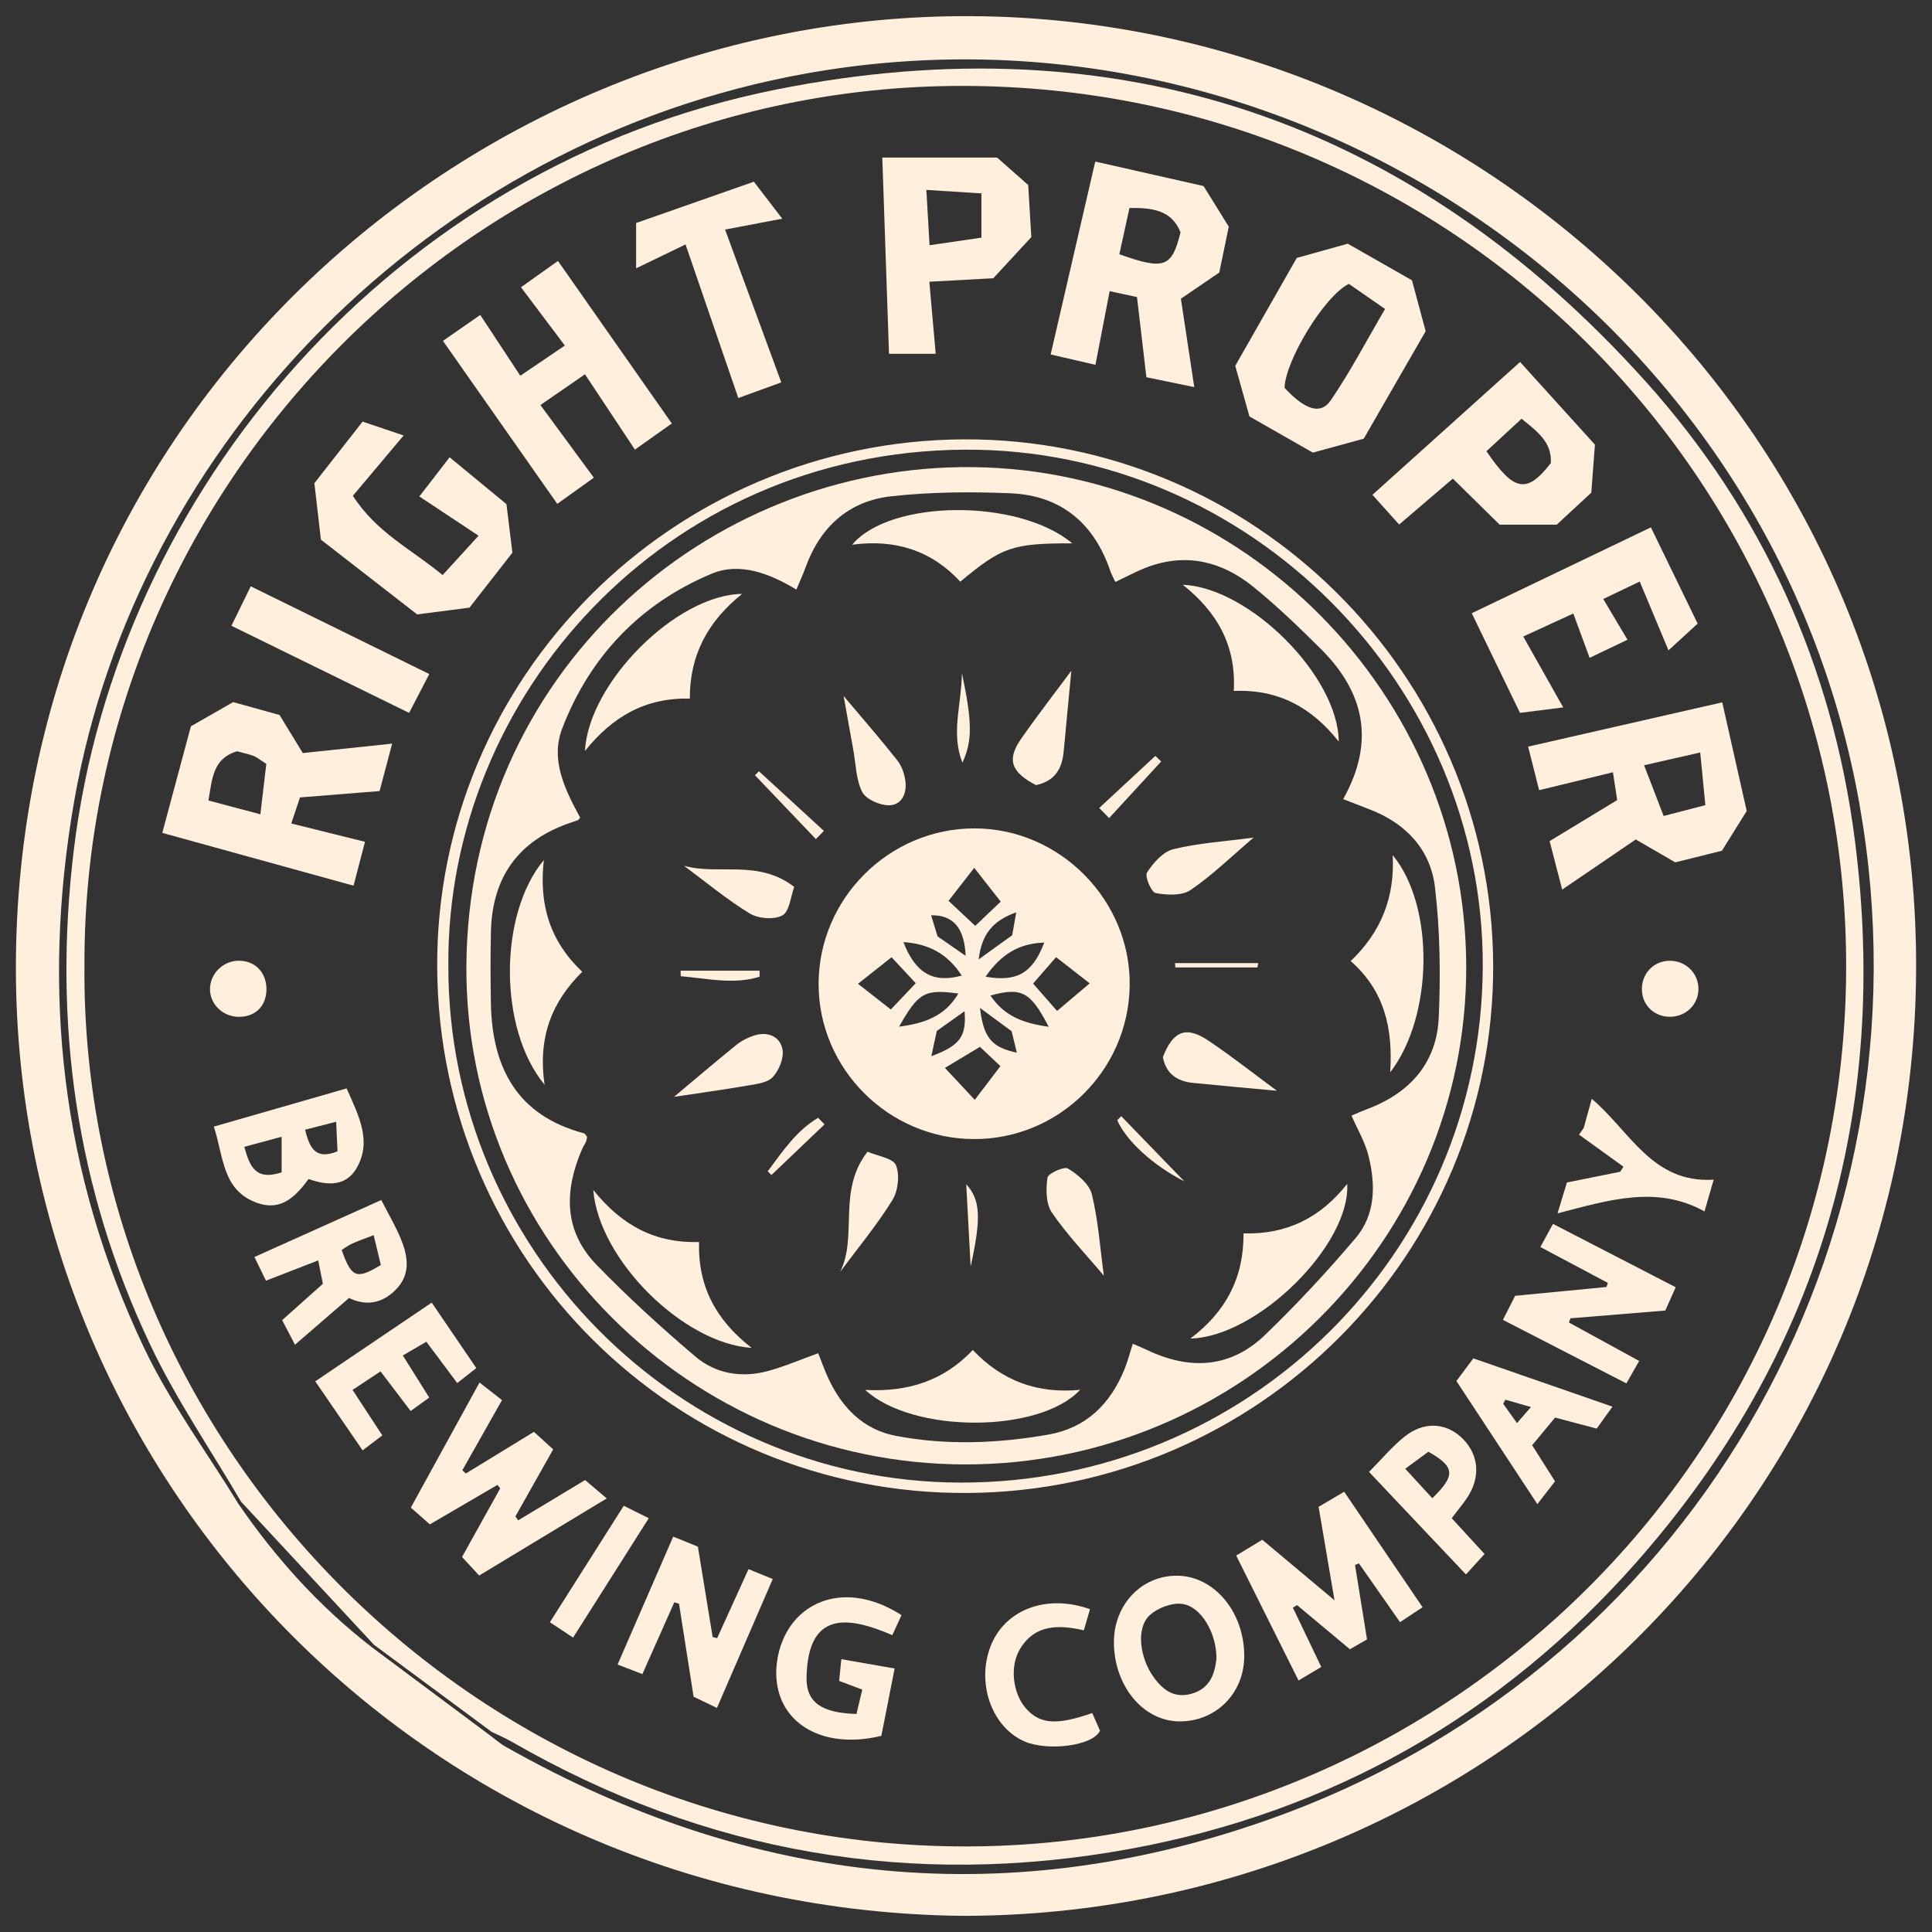 <?xml version="1.0" encoding="utf-8"?>
<!-- Generator: Adobe Illustrator 26.0.1, SVG Export Plug-In . SVG Version: 6.00 Build 0)  -->
<svg version="1.1" id="Layer_1" xmlns="http://www.w3.org/2000/svg" xmlns:xlink="http://www.w3.org/1999/xlink" x="0px" y="0px"
	 viewBox="0 0 1200 1200" style="enable-background:new 0 0 1200 1200;" xml:space="preserve">
<rect x="0" y="0" width="1200" height="1200" fill="#333333" stroke="none"/>
<style type="text/css">
	.st0{fill:#FFEFDC;}
</style>
<g id="sFlZnn_00000099655642841145193980000006607591165161568174_">
	<g>
		<path class="st0" d="M598.28,1189.97C263.96,1186.59,6.42,916.72,9.9,594.64C13.55,255.81,292.76,7.88,604.11,10.04
			c322.41,2.24,596.38,268.74,585.73,608.68C1179.78,939.7,916.54,1189.68,598.28,1189.97z M230.93,1023.09
			c24.3,18.13,48.6,36.26,72.9,54.39c3.38,2.49,6.55,5.36,10.17,7.41c153.91,87.17,315.12,103.7,481.18,42.67
			c262.22-96.38,411.99-367.07,357.48-640.22C1093.3,189.86,799.97-7.93,500.74,45.64C267.61,87.37,84.81,275.24,46.04,497.82
			c-20.49,117.62-7.97,231.06,43.24,338.94c16.17,34.07,39.02,64.98,58.82,97.34C171.3,967.86,198.43,997.98,230.93,1023.09z"/>
		<path class="st0" d="M305.36,1075.68c-24.36-18.03-48.72-36.05-73.08-54.08c-27.52-29.63-55.04-59.26-82.56-88.89
			c-18.93-32.35-40.31-63.53-56.32-97.26c-46.31-97.56-60.57-200.39-47.53-307.77C72.86,305.21,243.79,103.31,482.12,55.63
			c212.98-42.61,394.53,19.48,539.94,181.22c72.66,80.82,116.15,177.04,129.99,284.63c21.77,169.2-22.15,320.21-135.63,448.84
			c-84.05,95.28-189.62,155.15-314.41,178.03c-135.56,24.86-264.08,2.6-383.97-66.42C313.97,1079.59,309.59,1077.76,305.36,1075.68z
			 M52.45,599.88c-2.31,299.28,247.06,550.81,554.14,546.93c294.01-3.71,542.84-244.83,540.07-551.85
			c-2.69-297.73-244.66-541.54-549.03-541.6C297.2,53.29,51.48,300.48,52.45,599.88z"/>
		<path class="st0" d="M271.55,600.62c-0.82-179.72,145.99-326.86,327-327.72c179.96-0.85,327.91,145.83,328.88,326.07
			c0.97,179.84-145.5,327.16-326.46,328.34C419.74,928.49,272.38,782.35,271.55,600.62z M278.48,599.61
			c-0.46,175.8,143,320.78,317.9,321.25c178.65,0.49,323.68-142.54,324.59-320.09c0.9-175.27-144.95-322.48-321.84-321.47
			C412.75,280.37,277.29,432.57,278.48,599.61z"/>
		<path class="st0" d="M1084.91,503.72c-5.33,8.55-10.07,16.15-15.38,24.67c-9.17,2.29-18.82,4.7-28.99,7.24
			c-7.56-4.39-15.27-8.86-24.54-14.23c-14.45,9.85-29.16,19.87-45.7,31.14c-2.55-9.84-5.06-19.54-7.81-30.11
			c14.08-8.54,27.55-16.72,41.98-25.48c-0.8-5.21-1.55-10.16-2.64-17.28c-15.69,3.8-29.83,7.23-45.85,11.12
			c-2.13-8.43-4.5-17.81-6.84-27.05c40.61-9.26,79.87-18.22,120.57-27.5C1074.62,458.04,1079.8,481.04,1084.91,503.72z
			 M1056.03,467.39c-12.92,2.93-22.74,5.16-34.86,7.91c4.48,11.63,8.05,20.88,12.14,31.51c10.13-2.63,17.3-4.48,25.93-6.72
			C1058.12,488.64,1057.22,479.5,1056.03,467.39z"/>
		<path class="st0" d="M680.4,226.61c-9.81-2.28-19.33-4.49-27.82-6.46c9.26-40.05,18.25-78.9,27.7-119.8
			c21.52,4.86,44.35,10.02,67.28,15.21c5.32,8.57,10.3,16.6,15.66,25.22c-1.89,9.09-3.8,18.31-5.92,28.5
			c-7.09,4.83-14.45,9.85-23.83,16.25c2.56,16.89,5.28,34.92,8.31,54.9c-9.67-1.99-19.55-4.02-29.73-6.12
			c-2.04-17.34-3.93-33.4-5.85-49.81c-5.85-1.26-10.31-2.22-16.98-3.65C686.33,195.85,683.58,210.11,680.4,226.61z M733.25,144.27
			c-5.59-13.87-17.56-15.24-31.72-15.1c-2.19,10.03-4.26,19.5-6.28,28.75C723.22,167.88,727.88,166.15,733.25,144.27z"/>
		<path class="st0" d="M118.57,451.11c8.74-5,17.4-9.96,26.26-15.02c10.05,2.79,19.67,5.47,28.81,8.01
			c4.84,7.94,9.21,15.11,14.42,23.64c17.73-1.87,35.48-3.75,55.51-5.86c-2.46,9.31-5.02,18.99-7.79,29.46
			c-16.59,1.33-32.32,2.59-49.45,3.96c-1.5,4.49-3.09,9.22-5.42,16.18c15.41,3.83,29.46,7.32,45.8,11.38
			c-2.3,8.81-4.84,18.55-7.12,27.26c-40.06-11.06-78.5-21.68-118.79-32.8C106.5,496.03,112.46,473.83,118.57,451.11z M147.18,466.63
			c-15.27,4.73-15.33,17.36-17.72,30.58c10.43,2.77,20.2,5.36,32.26,8.56c1.48-12.55,2.65-22.49,3.69-31.33
			c-4.45-2.81-6.09-4.28-8.01-4.97C153.97,468.25,150.37,467.49,147.18,466.63z"/>
		<path class="st0" d="M776.05,258.66c-2.75-9.81-5.57-19.89-8.81-31.44c12.41-21.76,25.15-44.11,38.2-67.01
			c10.53-2.94,21.09-5.89,31.68-8.85c13.19,7.52,25.98,14.82,39.88,22.74c2.69,10.01,5.54,20.58,8.51,31.62
			c-12.71,22.07-25.32,43.96-38.46,66.75c-10.27,2.81-20.83,5.71-31.61,8.66C802.34,273.68,789.54,266.36,776.05,258.66z
			 M797.87,240.92c12.68,13.6,22.35,16.96,28.65,7.77c12.04-17.58,21.95-36.61,33.77-56.78c-9.33-6.47-16.34-11.33-22.5-15.59
			C822.26,184.1,798.2,224.43,797.87,240.92z"/>
		<path class="st0" d="M417.28,263.02c-6.53,4.63-14.61,10.35-22.92,16.24c-10.38-15.65-20.14-30.38-31.02-46.78
			c-9.49,6.54-17.91,12.35-27.68,19.09c11.36,15.45,21.91,29.79,33.18,45.12c-7.76,5.56-15.77,11.3-22.71,16.27
			c-23.82-33.97-47.07-67.12-71.01-101.24c6.63-4.61,14.72-10.23,23.18-16.11c8.3,12.61,16.21,24.62,24.87,37.78
			c9.71-6.59,17.83-12.09,27.66-18.76c-9.15-12.17-17.56-23.36-27.23-36.21c7.48-5.33,15.73-11.2,22.96-16.35
			C370.31,195.98,393.51,229.1,417.28,263.02z"/>
		<path class="st0" d="M944.14,224.83c14.8,16.35,30.36,33.53,46.5,51.35c-0.74,9.77-1.49,19.7-2.26,29.83
			c-7.18,6.65-14.14,13.09-21.46,19.87c-11.45,0-23.02,0-35.46,0c-8.82-8.67-17.83-17.53-29.08-28.6
			c-10.44,8.93-21.43,18.32-33.35,28.52c-3.64-4.05-10.57-11.78-16.58-18.47C883.15,279.71,913.22,252.65,944.14,224.83z
			 M923.26,280.27c17.15,25.18,25.05,26.59,39.97,7.39c0.9-12.88-8.44-19.73-18.17-27.57C937.48,267.1,930.27,273.78,923.26,280.27z
			"/>
		<path class="st0" d="M638.63,114.92c0.7,11.52,1.3,21.53,1.95,32.33c-7.7,8.34-15.55,16.84-23.62,25.57
			c-12.54,0.69-25.05,1.37-39.73,2.17c1.37,15.49,2.6,29.44,3.95,44.77c-10.25,0-20.42,0-29,0c-1.38-40.27-2.74-80.23-4.17-121.89
			c21.95,0,45.06,0,71.32,0C623.97,101.97,631.04,108.22,638.63,114.92z M575.38,117.95c0.7,12.11,1.26,21.87,1.98,34.37
			c11.52-1.68,21.39-3.13,32.21-4.71c0-10.11,0-17.47,0-27.49C597.57,119.36,587.55,118.72,575.38,117.95z"/>
		<path class="st0" d="M219.18,307.94c14.72,22.9,35.99,32.93,55.75,49.24c7.27-7.97,13.56-14.86,22.3-24.44
			c-13.67-9.06-24.63-16.33-36.76-24.38c6.04-7.82,12.9-16.72,18.79-24.34c11.81,9.74,22.66,18.68,35.31,29.11
			c1.07,8.72,2.4,19.64,3.69,30.16c-9.11,11.67-17.54,22.46-26.66,34.13c-10.44,1.35-21.33,2.76-32.49,4.2
			c-19.91-15.47-39.48-30.67-59.79-46.44c-1.3-11.24-2.62-22.72-4.05-35.07c9.65-12.32,19.37-24.73,29.94-38.24
			c8.81,2.97,17.45,5.88,25.5,8.6C239.85,283.39,229.69,295.46,219.18,307.94z"/>
		<path class="st0" d="M1010.86,397.36c-7.97,3.8-15.82,7.55-23.53,11.22c-3.36-9.14-6.38-17.35-10.12-27.51
			c-10.62,4.88-19.45,8.93-31.09,14.28c8.64,15.33,16.45,29.18,24.82,44.03c-8.18,1.03-16.72,2.12-26.85,3.4
			c-9.98-20.63-20.01-41.35-29.95-61.89c37.19-17.83,73.5-35.23,111.27-53.34c9.1,18.73,18.9,38.93,29.03,59.79
			c-6.25,5.72-12.25,11.23-18.11,16.59c-5.77-13.79-11.53-27.57-17.87-42.73c-8.32,3.98-14.72,7.04-22.66,10.84
			C1001.07,380.9,1005.53,388.4,1010.86,397.36z"/>
		<path class="st0" d="M784.02,956.37c14.42,12.08,28.4,23.8,44.87,37.6c-3.68-21.58-6.74-39.6-9.89-58.06
			c5.35-3.15,9.82-5.79,15.89-9.36c16.08,23.69,32,47.14,48.7,71.73c-4.78,3.16-8.92,5.9-14.01,9.27
			c-8.9-12.72-17.22-24.61-25.54-36.51c-0.81,0.32-1.61,0.63-2.42,0.95c2.48,15.35,4.95,30.71,7.46,46.27
			c-3.83,2.2-6.89,3.96-10.64,6.11c-11.23-9.38-22.03-18.4-32.83-27.42c-0.86,0.54-1.71,1.08-2.57,1.61
			c5.73,11.97,11.47,23.95,17.62,36.81c-4.58,2.72-8.43,5.01-14.13,8.4c-13.13-26.31-25.69-51.49-38.71-77.58
			C773.77,962.58,778.57,959.67,784.02,956.37z"/>
		<path class="st0" d="M297.63,978.58c-3.42-3.69-6.88-7.42-10.66-11.5c8.51-15.3,16.12-28.97,23.73-42.64
			c-0.58-0.71-1.16-1.42-1.73-2.14c-13.78,8.05-27.57,16.1-41.98,24.51c-3.67-3.24-7.12-6.27-11.82-10.41
			c14.07-25.62,27.95-50.9,42.67-77.69c4.95,3.87,8.86,6.93,13.96,10.92c-8.38,14.83-16.51,29.19-24.63,43.56
			c0.72,0.68,1.44,1.35,2.17,2.03c13.78-8.43,27.56-16.87,42.29-25.88c3.76,3.42,7.5,6.84,11.96,10.9
			c-8.04,14.26-15.75,27.95-23.46,41.63c0.58,0.81,1.15,1.63,1.73,2.44c13.45-8.1,26.89-16.2,41.55-25.02
			c3.89,3.3,7.69,6.52,13.45,11.4C350.18,946.8,325.11,961.96,297.63,978.58z"/>
		<path class="st0" d="M395.1,138.52c23.66-8.3,47.96-16.83,73.14-25.66c5.92,7.7,11.53,15.02,17.64,22.97
			c-12.18,2.31-22.66,4.3-35.53,6.74c12.1,32.9,23.3,63.34,34.92,94.93c-7.74,2.82-17.97,6.54-26.7,9.72
			c-10.93-31.83-21.42-62.35-32.77-95.39c-11.06,5.34-20.24,9.78-30.7,14.83C395.1,157.6,395.1,148.65,395.1,138.52z"/>
		<path class="st0" d="M1018.12,845.31c-2.91,5.11-4.93,8.65-7.94,13.94c-25.66-13.2-50.72-26.1-76.69-39.46
			c2.86-5.62,5.16-10.14,7.6-14.95c19.37-1.86,38.04-3.66,56.7-5.46c0.3-0.85,0.59-1.7,0.89-2.54c-13.63-7.25-27.27-14.5-41.93-22.3
			c2.73-5,4.86-8.9,7.84-14.36c25.45,13.14,50.08,25.85,76.22,39.35c-2.3,5.14-4.3,9.61-6.47,14.47
			c-20.17,1.65-39.53,3.23-58.9,4.82c-0.32,0.88-0.64,1.75-0.95,2.63C988.48,829.11,1002.47,836.76,1018.12,845.31z"/>
		<path class="st0" d="M445.3,1060.84c-5.99-2.89-10.14-4.89-14.5-6.99c-3.07-19.61-6.06-38.69-9.05-57.76
			c-0.98-0.28-1.96-0.55-2.95-0.83c-6.47,14.56-12.95,29.12-19.8,44.54c-5.44-2.09-9.7-3.72-15.41-5.91
			c11.6-26.67,22.83-52.5,34.55-79.47c5.96,2.42,10.64,4.32,15.33,6.23c3.15,19.29,6.16,37.72,9.17,56.16
			c0.93,0.23,1.86,0.45,2.79,0.68c6.38-14.04,12.77-28.08,19.5-42.87c5.08,2.08,9.3,3.81,15.03,6.16
			C468.44,1007.37,457.22,1033.29,445.3,1060.84z"/>
		<path class="st0" d="M215.29,676.03c7.56,17.12,15.86,32.7,6.21,49.5c-6.53,11.36-18.11,11.05-29.82,6.76
			c-8.03,10.87-16.95,20.12-31.82,14.9c-21.68-7.61-20.86-28.15-27.03-47.44C160.25,691.87,186.83,684.22,215.29,676.03z
			 M151.73,712.32c3.43,12.25,7.02,21.18,23.19,15.85c0-6.59,0-13.49,0-22.1C166.12,708.43,159.64,710.18,151.73,712.32z
			 M189.5,701.68c2.94,12.1,6.95,18.75,20.13,13.44c-0.26-5.75-0.51-11.16-0.84-18.37C201.54,698.6,196.2,699.96,189.5,701.68z"/>
		<path class="st0" d="M772.81,1029.07c-0.23,22.83-17.61,40.19-40.18,40.12c-22.64-0.07-40.88-22.22-40.75-49.5
			c0.11-23.14,17.21-41.07,39.1-40.99C754.25,978.79,773.09,1001.47,772.81,1029.07z M755.54,1030.47
			c0.32-15.41-9.09-32.53-21.19-34.25c-6.47-0.92-15.49,2.54-20.4,7.17c-8.33,7.87-6.15,26.06,2.54,38.23
			c5.9,8.26,13.16,13.61,24.15,10.22C751.54,1048.48,754.45,1039.84,755.54,1030.47z"/>
		<path class="st0" d="M559.94,1003.2c-2.07,4.53-3.78,8.25-5.7,12.43c-28.5-12.33-52.52-14.58-53.28,26.32
			c-0.29,15.62,9.67,22.02,31.01,22.63c1.11-4.67,2.29-9.6,3.6-15.12c-4.73-1.78-9.08-3.43-14.37-5.42
			c0.4-3.92,0.81-7.83,1.39-13.49c11.22,1.96,21.35,3.73,33.08,5.78c-2.93,14.88-5.63,28.58-8.25,41.82
			c-27.51,6.74-51.04-1.1-60.77-19.64c-8.9-16.96-4.21-42.1,10.35-55.43C512.82,988.6,536.78,988.26,559.94,1003.2z"/>
		<path class="st0" d="M236.81,745.35c4.46,8.71,8.73,15.94,11.94,23.6c4.44,10.6,6.56,21.75-2.13,31.25
			c-8.28,9.06-18.71,11.44-29.82,6c-11.18,9.66-21.81,18.86-33.57,29.03c-2.68-5.12-4.97-9.5-7.99-15.27
			c8.27-7.38,16.36-14.59,25.29-22.56c-0.84-4.26-1.7-8.59-2.88-14.54c-11.6,4.5-21.64,8.4-32.47,12.6
			c-2.37-4.88-4.37-8.99-7.15-14.72C183.85,769.15,209.15,757.78,236.81,745.35z M212.22,776.4c6.13,17.22,9.15,18.54,24.33,9.28
			c-1.31-5.45-2.77-11.51-4.46-18.52c-5.92,2.31-9.81,3.64-13.53,5.34C216.27,773.54,214.24,775.13,212.22,776.4z"/>
		<path class="st0" d="M266.63,418.66c-4.26,8.21-8.78,16.93-12.51,24.13c-37.09-18.18-72.93-35.75-110.37-54.1
			c3.6-7.36,8.06-16.48,11.99-24.52C192.86,382.42,228.7,400.03,266.63,418.66z"/>
		<path class="st0" d="M951.64,897.67c5.06,7.98,9.26,14.61,14.21,22.41c-3.17,4.1-6.58,8.5-10.96,14.16
			c-17.12-26.02-33.29-50.62-50.29-76.46c3.32-4.43,6.64-8.88,10.52-14.07c28.94,10.05,57.07,19.81,86.42,29.99
			c-3.73,5.19-6.42,8.93-9.8,13.63c-8.24-2.18-16.23-4.3-25.84-6.84C961.74,885.51,957.13,891.06,951.64,897.67z M950.89,873.94
			c-6.69-1.92-11.29-3.24-15.89-4.57c-0.44,0.85-0.88,1.7-1.32,2.55c2.62,3.67,5.24,7.33,8.56,11.99
			C945.14,880.57,947.12,878.29,950.89,873.94z"/>
		<path class="st0" d="M225.22,900.85c-10.17-14.84-19.34-28.22-29.4-42.88c24.09-16.28,47.58-32.17,72.33-48.9
			c9.32,13.68,18.14,26.62,27.7,40.66c-3.97,3.13-7.45,5.86-11.84,9.32c-6.58-8.8-12.5-16.73-19.19-25.68
			c-4.74,2.77-9.09,5.31-14.62,8.54c5.71,9.09,10.91,17.37,16.42,26.15c-3.83,2.75-7.19,5.17-11.58,8.33
			c-6.17-8.14-12.08-15.92-18.66-24.59c-5.74,3.79-10.9,7.2-17.4,11.49c6.07,9.28,11.73,17.93,18.49,28.26
			C233.67,894.45,229.95,897.26,225.22,900.85z"/>
		<path class="st0" d="M922.09,965.21c-3.86,4.24-6.95,7.64-11.56,12.71c-20.47-21.66-39.5-41.79-60.2-63.68
			c7.48-7.54,14.12-15.54,22.07-21.92c11.59-9.3,24.8-8.77,34.65-0.09c10.59,9.34,12.95,22.97,5.64,35.75
			c-2.83,4.95-6.75,9.28-11,15.02C907.87,949.74,914.21,956.63,922.09,965.21z M889.63,930.58c14.61-14.24,14.12-19.49-2.43-28.88
			c-4.23,3.11-8.97,6.6-14.37,10.57C878.95,918.93,883.85,924.28,889.63,930.58z"/>
		<path class="st0" d="M677.02,999.49c-1.4,4.8-2.53,8.67-3.83,13.12c-15.89-3.6-30.43-3.65-39.65,11.62
			c-6.6,10.92-4.46,27.86,3.92,37.15c8.59,9.52,18.93,10.33,40.95,2.62c1.71,3.9,3.47,7.91,4.8,10.95
			c-4.33,9.58-32.61,12.83-46.75,6.74c-20.08-8.65-29.92-35.38-21.5-58.39C623.43,1000.19,649.36,989.68,677.02,999.49z"/>
		<path class="st0" d="M1064.41,732.71c-2.53,8.75-3.68,12.71-5.71,19.72c-29.58-16.41-59.08-7.14-91.3,1.21
			c2.66-8.72,4.25-13.95,5.85-19.19c11.59-2.32,22.32-4.48,33.04-6.63c0.69-1.06,1.38-2.11,2.07-3.17
			c-9.2-6.64-18.41-13.27-27.61-19.91c0.98-1.38,1.95-2.77,2.93-4.15c1.5-5.45,3-10.9,4.99-18.1
			C1012.65,702.79,1026.19,735.07,1064.41,732.71z"/>
		<path class="st0" d="M355.96,1017.14c-5.54-3.67-9.4-6.22-14.41-9.54c15.32-24.15,30.23-47.66,45.87-72.33
			c5.12,2.54,9.54,4.74,15.55,7.72C387.13,967.98,372.02,991.82,355.96,1017.14z"/>
		<path class="st0" d="M165.46,615.69c-0.56,9.97-7.58,16.22-17.81,15.86c-10.17-0.36-18.05-8.95-17.15-18.7
			c0.85-9.21,9-16.37,18.37-16.13C159.17,596.98,166.07,604.86,165.46,615.69z"/>
		<path class="st0" d="M1037.68,631.52c-9.72,0.25-17.31-6.61-17.84-16.11c-0.58-10.31,6.94-18.52,17.07-18.66
			c9.57-0.13,17.36,6.93,17.98,16.28C1055.55,623.05,1047.91,631.26,1037.68,631.52z"/>
		<path class="st0" d="M599.28,909.58c-170.52-0.24-310.4-139.44-309.6-309.23c0.85-180.51,148.35-312.24,315.01-310.2
			c167.27,2.05,305.6,140.56,306.01,310.05C911.12,770.37,770.75,909.83,599.28,909.58z M703.6,834.61
			c3.99,1.75,6.42,2.74,8.78,3.86c26.49,12.64,51.85,11.43,73.4-9.36c19.71-19.02,38.46-39.18,56.18-60.07
			c12.54-14.78,12.54-33.39,7.96-51.42c-2.14-8.42-6.78-16.21-10.47-24.68c3.24-1.36,6.09-2.69,9.04-3.78
			c26.79-9.92,43.91-28.52,45.16-57.38c1.16-26.81,0.78-53.98-2.35-80.59c-2.77-23.63-18.17-39.93-40.81-48.55
			c-5.17-1.97-10.32-4.01-16.21-6.3c20.08-35.84,13.09-66.49-14.03-93.42c-13.5-13.4-27.26-26.7-42.03-38.63
			c-19.28-15.57-41.34-21.03-65.47-12.08c-6.7,2.49-13.03,6-19.99,9.25c-1.38-2.97-2.43-4.76-3.08-6.68
			c-10.07-29.68-30.58-47.03-61.92-48.38c-24.72-1.06-49.75-0.85-74.3,1.86c-26.29,2.91-44.05,19.03-53.12,44.2
			c-1.54,4.27-3.47,8.4-5.7,13.75c-17.01-10.32-35.43-17.02-52.45-9.93c-44.25,18.45-75.76,51.28-92.98,96.15
			c-7.57,19.72,1.85,38.27,11.15,55.44c-0.75,0.85-1,1.38-1.39,1.54c-1.46,0.58-2.96,1.04-4.45,1.54
			c-32.47,10.96-48.85,33.79-49.6,67.85c-0.33,14.82-0.29,29.65-0.01,44.47c0.75,40.03,16.31,69.59,57.71,80.63
			c0.82,0.22,1.37,1.48,2.04,2.28c-0.23,1-0.3,2.07-0.71,2.99c-0.64,1.45-1.6,2.75-2.24,4.2c-11.32,25.83-11.77,51.05,8.81,72.25
			c19.45,20.04,40.18,38.96,61.49,57.03c12.65,10.73,28.78,13.34,45.04,8.9c10.39-2.83,20.37-7.16,31.16-11.03
			c2,5.01,3.89,10.46,6.31,15.67c8.49,18.24,21.74,31.79,41.85,35.63c31.5,6.02,63.28,4.75,94.77-0.76
			c23.4-4.09,38.39-18.88,47.2-40.36C700.33,845.88,701.62,840.75,703.6,834.61z"/>
		<path class="st0" d="M604.6,707.5c-52.76-0.34-96.06-43.61-96.15-96.11c-0.1-53.23,43.83-97.03,97.13-96.86
			c52.99,0.17,96.92,44.91,96.09,97.86C700.85,665.19,657.32,707.84,604.6,707.5z M605.11,539.04
			c-6.61,8.49-11.17,14.34-15.95,20.48c6.16,5.78,11.03,10.34,16.58,15.55c5.08-4.83,9.87-9.39,15.82-15.05
			C616.42,553.47,611.8,547.58,605.11,539.04z M676.84,610.78c-8.39-6.54-14.34-11.18-20.89-16.28
			c-5.61,6.46-9.94,11.43-14.28,16.42c5.11,5.83,9.53,10.88,14.89,17C663.49,622.07,668.93,617.47,676.84,610.78z M532.91,611.05
			c8.54,6.68,14.35,11.22,20.41,15.96c5.97-6.31,10.56-11.16,15.45-16.32c-4.86-5.22-9.39-10.1-15-16.13
			C547.37,599.63,541.47,604.28,532.91,611.05z M608.67,650.23c-7.7,4.62-13.96,8.37-21.76,13.05c7.34,7.86,12.15,13.01,18.53,19.85
			c6.7-8.8,11.23-14.75,15.94-20.94C615.31,656.49,610.75,652.19,608.67,650.23z M561.14,585.17c7.46,19.34,18.51,25.67,36.18,20.78
			C588.72,592.64,577.08,586.19,561.14,585.17z M612.16,606.63c19.6,3.5,29.32-2.39,36.42-21.16
			C632.88,585.9,621.68,592.85,612.16,606.63z M651.36,637.73c-11.37-21.9-16.84-24.67-36.17-19.4
			C623.44,630.78,635.34,635.61,651.36,637.73z M558.44,637.68c16.44-2.1,28.71-6.86,36.8-20.57
			C574.35,614.31,570.56,616.33,558.44,637.68z M581.85,640.35c-1.09,5.06-2.16,10-3.38,15.67c17.73-6.55,21.9-12.22,20.64-27.94
			C593.61,631.99,588.53,635.6,581.85,640.35z M608.67,626.02c2.24,18.53,7.2,24.48,22.89,27.81c-1.17-4.82-2.23-9.21-3.23-13.33
			C621.69,635.61,615.6,631.13,608.67,626.02z M607.87,595.9c8.37-6.03,14.25-10.27,20.82-15c0.7-3.93,1.47-8.29,2.53-14.25
			C617.21,571.69,609.78,579.65,607.87,595.9z M599.75,593.67c-0.68-17.49-7.91-25.45-21.42-25.17c1.41,4.62,2.77,9.08,3.99,13.07
			C588.04,585.55,593.17,589.11,599.75,593.67z"/>
		<path class="st0" d="M666,337.48c-37.33,0.01-43.54,2.16-69.55,23.81c-17.72-19.23-40.3-26.61-67.17-22.95
			C552.71,310.2,632.44,309.4,666,337.48z"/>
		<path class="st0" d="M368.49,739.1c18.06,22.53,38.93,33.11,65.71,32.35c-0.78,27.66,10.57,48.59,32.66,65.74
			C424.61,834.6,371.92,782.56,368.49,739.1z"/>
		<path class="st0" d="M428.45,433.92c-27.93-0.66-48.15,11.4-65.11,32.49c2.19-42.35,56.84-97.05,97.6-97.53
			C439.84,385.85,428.42,406.42,428.45,433.92z"/>
		<path class="st0" d="M338.25,673.73c-28.65-34.44-28.65-105.77-0.46-139.54c-3.18,27.83,3.87,50.46,23.84,69.41
			C342.76,622.18,333.95,644.3,338.25,673.73z"/>
		<path class="st0" d="M831.51,460.58c-17.03-21.48-37.81-32.58-65.19-31.43c1.57-28.2-10.34-49.01-31.66-65.93
			C775.85,364.86,831.2,419.86,831.51,460.58z"/>
		<path class="st0" d="M865.02,531.14c26.05,31.38,25.45,99.87-1.55,134.91c1.81-27.68-3.72-50.83-24.53-69.13
			C858.05,578.73,866.44,556.91,865.02,531.14z"/>
		<path class="st0" d="M772.37,766.07c27.03,0.8,47.92-9.86,64.39-30.76c2.26,37.53-55.52,95.09-97.39,96.08
			C761.68,814.55,772.59,793.29,772.37,766.07z"/>
		<path class="st0" d="M537.4,863.31c26.34,1.42,48.69-5.59,66.83-24.81c18.28,19.36,40.32,27.26,66.65,24.75
			C645.67,890.3,566.98,890.55,537.4,863.31z"/>
		<path class="st0" d="M643.46,487.65c-15.62-8.18-18.23-15.83-9.2-28.8c10.16-14.61,21.11-28.68,31.16-42.23
			c-1.53,16.2-3.13,33.3-4.78,50.41C659.64,477.36,655.36,485.1,643.46,487.65z"/>
		<path class="st0" d="M722.28,656.61c6.33-16.31,14.36-19.61,28.32-10.23c14.7,9.88,28.63,20.89,42.5,31.12
			c-17.13-1.6-34.67-3.13-52.19-4.9C731.08,671.6,724.2,666.86,722.28,656.61z"/>
		<path class="st0" d="M521.84,789.98c11.12-22.4-2-50.29,17.01-74.64c6.31,2.76,15.89,4.03,17.66,8.44
			c2.45,6.11,1.3,15.98-2.3,21.75C544.56,761.06,532.78,775.26,521.84,789.98z"/>
		<path class="st0" d="M418.64,681.27c12.89-10.79,25.67-21.7,38.74-32.26c3.2-2.59,7.15-4.61,11.08-5.86
			c8.33-2.65,15.99,0.55,17.55,8.55c1.04,5.34-2.13,13.15-6.08,17.34c-3.43,3.64-10.51,4.33-16.15,5.31
			C448.78,676.94,433.69,679,418.64,681.27z"/>
		<path class="st0" d="M778.64,520.24c-14.09,11.99-25.8,23.52-39.18,32.58c-5.38,3.64-14.68,3.17-21.69,1.87
			c-2.69-0.5-6.87-10.41-5.35-12.76c3.91-6,9.96-12.92,16.38-14.49C744.33,523.63,760.55,522.65,778.64,520.24z"/>
		<path class="st0" d="M523.99,432.29c11.9,14.15,22.95,26.82,33.35,40c2.76,3.5,4.45,8.45,5.03,12.94
			c0.98,7.61-2.36,14.95-10.29,14.95c-5.71,0-14.17-3.68-16.52-8.24c-3.91-7.6-3.93-17.2-5.53-25.97
			C528.08,455.24,526.18,444.49,523.99,432.29z"/>
		<path class="st0" d="M685.62,792.36c-11.22-13.33-22.89-25.48-32.27-39.2c-3.75-5.48-3.77-14.6-2.75-21.67
			c0.38-2.66,10.31-7.17,12.74-5.69c6.09,3.71,13.29,9.66,14.83,15.98C682.13,758,683.26,774.91,685.62,792.36z"/>
		<path class="st0" d="M424.82,537.74c21.37,6.07,46.02-4.23,68.49,13.14c-2.24,6-2.9,15.24-7.32,17.67
			c-5.16,2.85-15,2.06-20.34-1.19C451.34,558.65,438.34,547.76,424.82,537.74z"/>
		<path class="st0" d="M696.42,693.29c12.32,12.72,24.63,25.44,39.24,40.52c-20-10.23-36.26-25.56-41.73-38.01
			C694.76,694.96,695.59,694.13,696.42,693.29z"/>
		<path class="st0" d="M471.38,479.04c13.46,12.35,26.91,24.7,40.37,37.05c-1.67,1.69-3.33,3.38-5,5.07
			c-12.61-13.22-25.23-26.43-37.84-39.65C469.73,480.69,470.55,479.87,471.38,479.04z"/>
		<path class="st0" d="M682.75,501.84c11.62-10.78,23.23-21.55,34.85-32.33c1.21,1.15,2.43,2.29,3.64,3.44
			c-10.78,11.72-21.55,23.44-32.33,35.16C686.86,506.03,684.8,503.94,682.75,501.84z"/>
		<path class="st0" d="M597.77,473.7c-7.21-18.46-0.65-35.32-0.29-55.63C603.93,448.76,604,460.19,597.77,473.7z"/>
		<path class="st0" d="M780.95,600.89c-16.98,0-33.96,0-50.94,0c-0.06-0.89-0.13-1.79-0.19-2.68c17.25,0,34.5,0,51.76,0
			C781.37,599.1,781.16,599.99,780.95,600.89z"/>
		<path class="st0" d="M602.89,786.69c-0.91-17.05-1.82-34.09-2.74-51.14C609.07,745.41,609.49,756.5,602.89,786.69z"/>
		<path class="st0" d="M422.74,602.9c16.35,0,32.69,0,49.04,0c0.01,1.25,0.02,2.51,0.03,3.76c-16.25,5.04-32.63,1.08-48.98-0.32
			C422.79,605.2,422.77,604.05,422.74,602.9z"/>
		<path class="st0" d="M512.12,698.37c-11,10.5-22,21-32.99,31.49c-0.76-0.78-1.53-1.56-2.29-2.34
			c9.2-12.34,17.83-25.26,31.31-33.23C509.47,695.64,510.79,697.01,512.12,698.37z"/>
	</g>
</g>
</svg>

